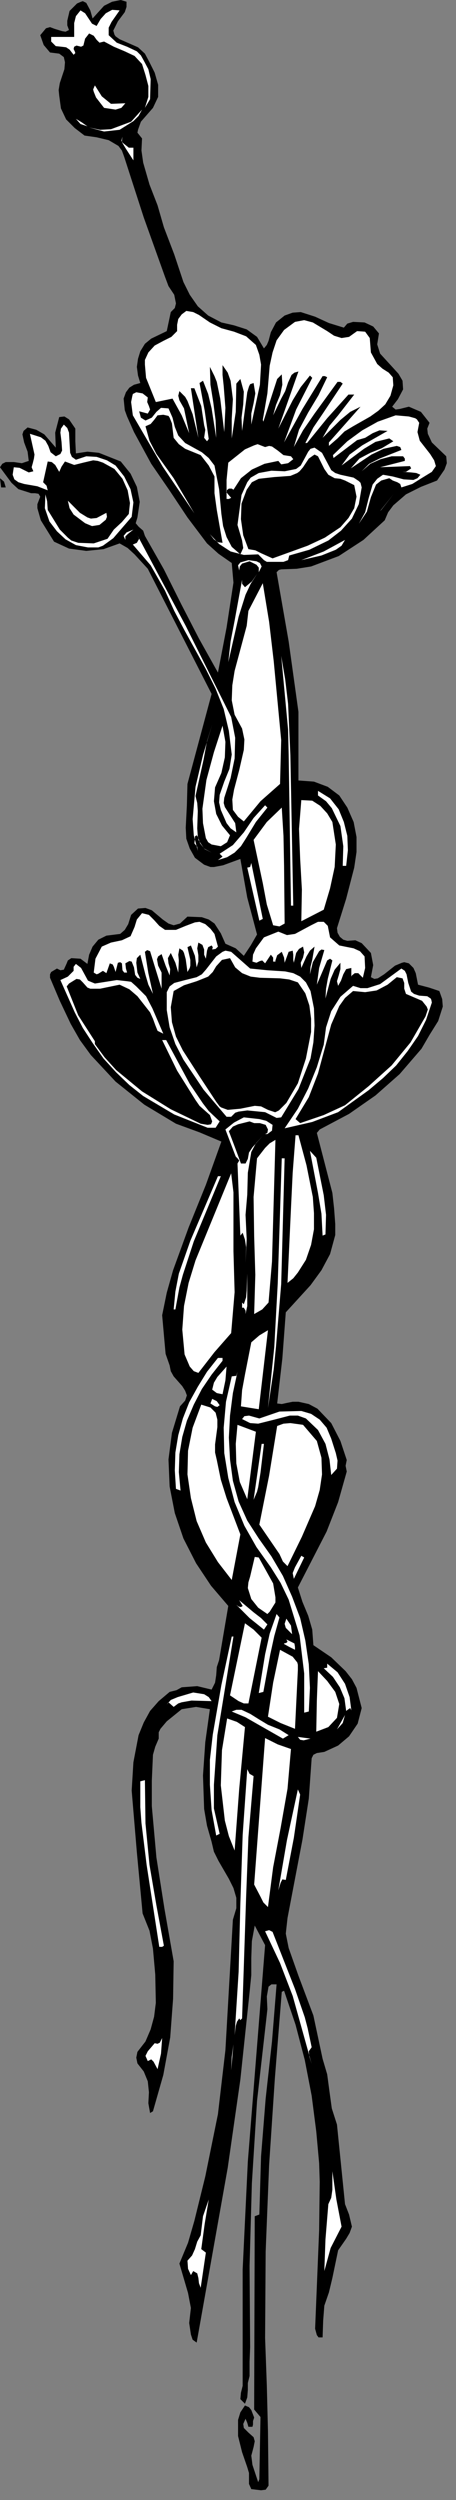 <?xml version="1.0" encoding="UTF-8" standalone="no"?>
<svg
   xmlns:dc="http://purl.org/dc/elements/1.1/"
   xmlns:cc="http://creativecommons.org/ns#"
   xmlns:rdf="http://www.w3.org/1999/02/22-rdf-syntax-ns#"
   xmlns:svg="http://www.w3.org/2000/svg"
   xmlns="http://www.w3.org/2000/svg"
   xmlns:sodipodi="http://sodipodi.sourceforge.net/DTD/sodipodi-0.dtd"
   xmlns:inkscape="http://www.inkscape.org/namespaces/inkscape"
   version="1.0"
   width="13.97mm"
   height="76.429mm"
   id="svg172"
   sodipodi:docname="CC003858.WMF">
  <rect width="100%" height="100%" fill="#808080" stroke="none"/>
  <sodipodi:namedview
     pagecolor="#ffffff"
     bordercolor="#666666"
     borderopacity="1"
     objecttolerance="10"
     gridtolerance="10"
     guidetolerance="10"
     inkscape:pageopacity="0"
     inkscape:pageshadow="2"
     inkscape:window-width="640"
     inkscape:window-height="480"
     id="namedview174" />
  <defs
     id="defs6">
    <clipPath
       clipPathUnits="userSpaceOnUse"
       id="clipWmfPath1">
      <path
         d="M 0,0 L 52.667,0 L 52.667,288.733 L 0,288.733 z"
         id="path2" />
    </clipPath>
    <pattern
       id="WMFhbasepattern"
       patternUnits="userSpaceOnUse"
       width="6"
       height="6"
       x="0"
       y="0" />
  </defs>
  <path
     style="fill:#000000;fill-rule:nonzero;fill-opacity:1;stroke:none;"
     clip-path="url(#clipWmfPath1)"
     d="  M 14.648,0.2   L 14.648,0.8   L 14.448,1.4   L 13.649,2.466   L 13.117,3.533   L 13.25,3.999   L 13.383,4.199   L 13.849,4.532   L 15.98,5.465   L 16.779,6.199   L 17.311,7.198   L 17.911,8.398   L 18.31,9.798   L 18.31,11.197   L 17.711,12.464   L 16.313,14.063   L 15.98,14.997   L 15.913,15.33   L 16.446,15.996   L 16.379,17.396   L 16.579,18.796   L 17.311,21.328   L 18.244,23.728   L 18.976,26.261   L 20.174,29.393   L 21.24,32.592   L 21.972,34.059   L 22.904,35.392   L 24.103,36.458   L 25.634,37.258   L 27.099,37.591   L 28.564,38.058   L 29.762,38.924   L 30.561,40.257   L 30.894,39.857   L 31.094,39.391   L 31.36,38.391   L 31.96,37.258   L 32.958,36.458   L 33.89,36.125   L 34.823,36.058   L 36.487,36.592   L 38.085,37.325   L 39.816,37.858   L 40.216,37.391   L 40.882,37.191   L 42.213,37.258   L 43.212,37.725   L 43.878,38.524   L 43.678,39.791   L 44.011,40.857   L 45.476,42.457   L 46.142,43.19   L 46.608,43.99   L 46.674,44.99   L 46.075,46.123   L 45.409,46.989   L 45.809,47.322   L 46.275,47.256   L 47.34,46.989   L 48.738,47.589   L 49.737,48.855   L 49.471,49.522   L 49.537,50.122   L 50.003,51.122   L 51.668,52.721   L 51.735,53.521   L 51.468,54.254   L 50.603,55.521   L 48.738,56.254   L 47.007,57.12   L 45.542,58.387   L 44.943,59.186   L 44.544,60.119   L 42.08,62.386   L 39.217,64.252   L 36.021,65.452   L 34.357,65.718   L 32.559,65.785   L 32.293,65.851   L 32.026,66.118   L 33.424,74.116   L 34.556,82.248   L 34.556,90.179   L 36.354,90.312   L 37.952,90.912   L 39.284,91.912   L 40.216,93.312   L 40.948,94.978   L 41.281,96.711   L 41.281,98.444   L 41.015,100.244   L 40.083,103.843   L 39.017,107.242   L 39.084,107.775   L 39.35,108.242   L 39.75,108.575   L 40.216,108.708   L 41.148,108.642   L 41.88,108.975   L 42.946,110.108   L 43.212,111.508   L 42.946,112.907   L 43.345,113.107   L 43.745,113.041   L 44.477,112.574   L 45.742,111.574   L 46.541,111.241   L 46.807,111.174   L 47.34,111.308   L 47.873,111.841   L 48.139,112.441   L 48.405,113.774   L 49.671,114.107   L 50.869,114.507   L 51.202,115.44   L 51.269,116.306   L 50.736,117.973   L 49.737,119.572   L 48.805,121.172   L 46.275,124.105   L 43.478,126.571   L 40.416,128.704   L 37.02,130.503   L 36.687,130.903   L 38.485,137.835   L 38.684,139.634   L 38.818,141.434   L 38.818,142.7   L 38.218,144.9   L 37.22,146.766   L 35.955,148.499   L 33.091,151.632   L 32.692,156.964   L 32.093,162.163   L 32.625,162.229   L 33.225,162.096   L 33.89,161.963   L 34.556,161.963   L 35.755,162.229   L 36.754,162.762   L 38.352,164.429   L 39.417,166.495   L 40.149,168.694   L 40.016,169.361   L 40.149,170.027   L 39.151,173.56   L 37.819,176.959   L 34.49,183.424   L 35.022,185.091   L 35.688,186.69   L 36.154,188.29   L 36.287,190.089   L 38.352,191.489   L 40.016,193.089   L 40.748,194.022   L 41.281,195.022   L 41.88,197.354   L 41.414,199.154   L 40.416,200.62   L 39.151,201.687   L 37.553,202.42   L 36.687,202.553   L 36.287,202.753   L 36.088,203.153   L 35.755,207.819   L 35.022,212.551   L 33.291,221.616   L 33.091,223.415   L 33.424,225.081   L 34.556,228.281   L 36.287,232.88   L 37.353,237.878   L 37.885,239.678   L 38.152,241.678   L 38.418,243.61   L 39.017,245.477   L 39.949,254.675   L 40.416,255.874   L 40.748,257.274   L 40.482,258.007   L 40.083,258.674   L 39.151,260.007   L 38.485,263.206   L 38.085,264.872   L 37.553,266.405   L 37.419,268.138   L 37.353,270.071   L 36.887,270.071   L 36.687,269.804   L 36.487,269.071   L 36.953,257.674   L 37.02,252.075   L 36.953,249.942   L 36.62,246.276   L 36.088,242.144   L 35.289,238.012   L 34.223,233.946   L 32.892,230.014   L 32.625,230.147   L 31.826,240.145   L 31.161,250.142   L 30.761,260.14   L 30.695,270.138   L 30.894,275.603   L 31.027,280.868   L 31.094,287.2   L 30.761,287.667   L 30.228,287.734   L 29.097,287.6   L 28.83,287   L 28.83,286.334   L 28.83,285.734   L 28.63,285.068   L 28.031,283.335   L 27.565,281.468   L 27.565,279.602   L 27.831,278.736   L 28.364,277.936   L 28.83,278.136   L 29.097,278.469   L 29.429,279.336   L 29.296,279.735   L 29.296,280.135   L 29.23,280.402   L 28.764,280.402   L 28.63,279.935   L 28.431,279.469   L 28.164,280.069   L 28.231,280.535   L 28.764,281.068   L 29.363,281.602   L 29.496,282.068   L 29.363,282.735   L 29.097,283.735   L 29.23,284.801   L 29.896,286.8   L 30.029,286.467   L 30.162,279.269   L 29.429,278.402   L 29.496,256.074   L 30.029,255.874   L 30.228,249.142   L 30.761,242.477   L 31.494,235.879   L 32.026,229.28   L 31.427,229.28   L 31.094,229.547   L 30.894,230.68   L 30.961,232.146   L 30.828,233.346   L 29.762,242.744   L 29.163,252.275   L 28.897,261.806   L 28.963,271.204   L 28.897,272.87   L 28.897,274.537   L 28.697,275.336   L 28.697,276.136   L 28.63,277.003   L 28.364,277.736   L 27.831,277.203   L 27.898,276.47   L 28.098,275.67   L 28.098,274.87   L 28.098,262.206   L 28.697,249.742   L 30.695,224.748   L 29.496,222.482   L 29.163,224.282   L 29.097,226.214   L 29.097,228.214   L 28.897,230.214   L 27.831,240.278   L 26.367,250.476   L 22.771,270.671   L 22.305,270.338   L 22.105,269.738   L 21.906,268.405   L 22.105,266.672   L 21.772,264.939   L 20.774,261.54   L 21.772,259.14   L 22.505,256.607   L 23.77,251.475   L 25.235,244.277   L 26.1,236.879   L 26.966,221.815   L 27.365,220.482   L 27.365,219.283   L 27.032,218.15   L 26.5,217.083   L 25.301,215.017   L 24.769,213.951   L 24.502,212.818   L 23.97,210.951   L 23.637,209.018   L 23.504,205.153   L 23.77,201.287   L 24.303,197.488   L 22.705,197.221   L 21.04,197.488   L 19.309,198.887   L 18.577,199.754   L 18.377,200.154   L 18.377,200.887   L 17.977,201.82   L 17.711,202.753   L 17.578,205.752   L 17.578,208.685   L 18.11,214.617   L 19.043,220.549   L 20.108,226.614   L 20.041,230.947   L 19.708,235.412   L 18.909,239.745   L 17.711,243.944   L 17.378,244.144   L 17.178,243.011   L 17.245,241.744   L 17.112,240.478   L 16.646,239.345   L 15.913,238.412   L 15.78,237.745   L 15.913,237.079   L 16.845,235.879   L 17.445,234.479   L 17.844,233.013   L 18.044,231.413   L 17.977,228.147   L 17.711,225.148   L 17.311,223.082   L 16.512,221.082   L 15.847,214.017   L 15.247,206.886   L 15.447,203.62   L 16.046,200.487   L 16.646,199.021   L 17.378,197.688   L 18.377,196.555   L 19.642,195.488   L 20.441,195.288   L 21.04,194.955   L 22.838,194.822   L 24.502,195.222   L 24.902,194.422   L 25.035,193.555   L 25.102,192.622   L 25.368,191.822   L 26.433,185.557   L 24.436,183.224   L 22.705,180.625   L 21.24,177.759   L 20.241,174.826   L 19.642,171.76   L 19.509,168.628   L 19.908,165.562   L 20.84,162.496   L 21.44,161.829   L 21.639,161.229   L 21.44,160.696   L 21.107,160.163   L 20.108,159.03   L 19.775,158.43   L 19.642,157.764   L 19.176,156.431   L 19.043,154.964   L 18.776,151.965   L 19.309,149.366   L 20.041,146.766   L 21.839,141.834   L 23.837,136.902   L 25.634,131.903   L 23.104,130.836   L 20.374,129.837   L 16.712,127.637   L 13.383,124.971   L 10.52,121.905   L 9.255,120.172   L 8.19,118.306   L 6.925,115.64   L 5.793,112.974   L 5.793,112.574   L 5.926,112.307   L 6.592,111.907   L 6.991,112.107   L 7.391,112.041   L 7.724,111.308   L 7.857,110.974   L 8.256,110.708   L 9.322,110.774   L 10.121,111.374   L 10.32,110.308   L 10.72,109.375   L 11.386,108.575   L 12.318,108.108   L 13.916,107.908   L 14.448,107.442   L 14.848,106.775   L 15.181,105.709   L 15.98,104.976   L 16.845,104.909   L 17.578,105.176   L 18.843,106.242   L 19.509,106.709   L 20.108,106.909   L 20.84,106.709   L 21.706,105.909   L 23.37,105.976   L 24.169,106.242   L 24.835,106.709   L 25.568,107.842   L 26.1,109.041   L 27.299,109.575   L 28.231,110.441   L 29.03,109.241   L 29.762,107.975   L 28.63,103.709   L 27.831,99.244   L 25.834,99.977   L 24.769,100.177   L 24.369,100.177   L 23.637,99.91   L 22.571,99.11   L 21.972,98.044   L 21.573,96.911   L 21.506,95.645   L 21.639,93.045   L 21.706,90.579   L 23.104,85.38   L 24.502,80.181   L 17.112,65.718   L 15.58,64.052   L 14.781,63.319   L 13.849,62.786   L 11.985,63.452   L 9.987,63.652   L 7.99,63.385   L 6.259,62.586   L 4.727,60.119   L 4.328,58.72   L 4.328,58.253   L 4.661,57.387   L 4.461,57.053   L 4.062,56.987   L 3.595,56.987   L 3.196,56.854   L 2.131,56.52   L 1.332,55.787   L 0,53.988   L 0.266,53.588   L 0.666,53.388   L 1.598,53.388   L 2.53,53.521   L 3.329,53.254   L 3.196,52.188   L 2.796,51.122   L 2.597,50.188   L 2.73,49.789   L 3.196,49.389   L 4.195,49.655   L 5.127,50.188   L 6.459,51.721   L 6.392,49.988   L 6.858,48.189   L 7.457,48.122   L 7.99,48.455   L 8.722,49.522   L 8.722,50.988   L 8.789,52.388   L 10.121,52.188   L 11.452,52.321   L 13.982,53.321   L 15.114,54.721   L 15.847,56.254   L 16.18,57.987   L 15.913,59.786   L 15.713,60.453   L 16.046,60.853   L 16.579,61.319   L 16.779,61.919   L 18.976,65.785   L 20.973,69.784   L 23.038,73.783   L 25.235,77.715   L 26.234,72.517   L 27.032,67.318   L 26.833,65.052   L 25.301,63.985   L 23.97,62.786   L 21.706,59.786   L 19.575,56.587   L 17.511,53.588   L 15.514,49.922   L 14.715,48.122   L 14.448,47.389   L 14.315,46.056   L 14.582,45.323   L 14.981,44.79   L 15.514,44.456   L 16.246,44.256   L 15.98,43.39   L 15.847,42.39   L 15.98,41.457   L 16.246,40.591   L 16.779,39.724   L 17.511,39.124   L 19.309,38.258   L 19.775,36.058   L 20.241,35.592   L 20.374,35.059   L 20.174,34.059   L 19.509,33.059   L 19.109,31.993   L 16.646,25.128   L 14.382,18.129   L 14.115,17.396   L 13.716,16.863   L 12.584,16.196   L 11.186,15.863   L 9.788,15.663   L 8.656,14.797   L 7.657,13.797   L 7.058,12.53   L 6.858,11.064   L 6.791,10.398   L 6.925,9.598   L 7.457,7.998   L 7.524,7.198   L 7.391,6.598   L 6.858,6.199   L 5.793,6.065   L 5.06,5.199   L 4.661,4.066   L 5.327,3.266   L 5.793,3.133   L 6.325,3.333   L 7.191,3.599   L 7.59,3.666   L 7.99,3.466   L 7.79,2.933   L 7.79,2.399   L 8.056,1.266   L 8.922,0.4   L 9.388,0.2   L 9.588,0.133   L 9.987,0.333   L 10.453,1.2   L 10.72,2.133   L 12.051,0.667   L 12.984,0.2   L 13.982,0   L 14.648,0.2  z "
     id="path8" />
  <path
     style="fill:#ffffff;fill-rule:nonzero;fill-opacity:1;stroke:none;"
     clip-path="url(#clipWmfPath1)"
     d="  M 13.849,1.2   L 12.917,2.533   L 12.584,3.199   L 12.584,4.066   L 13.516,4.932   L 14.715,5.399   L 15.847,5.932   L 16.313,6.399   L 16.646,6.998   L 17.178,7.998   L 17.445,9.131   L 17.378,11.464   L 16.779,12.464   L 17.178,11.197   L 17.178,9.931   L 16.845,8.665   L 16.446,7.398   L 15.58,6.465   L 14.448,5.932   L 13.183,5.399   L 12.051,4.799   L 11.519,4.932   L 11.186,4.599   L 10.853,4.132   L 10.32,3.866   L 9.854,4.466   L 9.654,5.265   L 9.388,5.399   L 9.122,5.332   L 8.855,5.265   L 8.589,5.399   L 8.523,5.665   L 8.656,5.932   L 8.722,6.132   L 8.523,6.332   L 8.056,5.732   L 7.657,5.465   L 7.124,5.399   L 6.459,5.332   L 5.926,4.799   L 5.926,4.266   L 8.589,4.266   L 8.589,2.666   L 8.789,1.866   L 9.322,1.2   L 9.854,1.533   L 10.254,2.133   L 10.653,2.733   L 11.186,2.999   L 11.652,2.199   L 12.251,1.533   L 12.984,1.133   L 13.849,1.2  z "
     id="path10" />
  <path
     style="fill:#ffffff;fill-rule:nonzero;fill-opacity:1;stroke:none;"
     clip-path="url(#clipWmfPath1)"
     d="  M 12.85,11.997   L 14.515,11.931   L 14.049,12.464   L 13.383,12.664   L 12.051,12.464   L 11.119,11.264   L 10.853,10.598   L 10.786,10.331   L 10.986,9.864   L 11.785,11.131   L 12.85,11.997  z "
     id="path12" />
  <path
     style="fill:#ffffff;fill-rule:nonzero;fill-opacity:1;stroke:none;"
     clip-path="url(#clipWmfPath1)"
     d="  M 13.849,14.997   L 12.051,15.196   L 10.32,14.73   L 11.585,14.997   L 12.85,14.93   L 15.181,14.063   L 16.446,12.664   L 16.046,13.397   L 15.447,13.997   L 13.849,14.997  z "
     id="path14" />
  <path
     style="fill:#ffffff;fill-rule:nonzero;fill-opacity:1;stroke:none;"
     clip-path="url(#clipWmfPath1)"
     d="  M 10.121,14.597   L 9.322,14.33   L 8.789,13.73   L 9.455,14.13   L 10.121,14.597  z "
     id="path16" />
  <path
     style="fill:#ffffff;fill-rule:nonzero;fill-opacity:1;stroke:none;"
     clip-path="url(#clipWmfPath1)"
     d="  M 14.914,17.063   L 15.447,17.063   L 15.447,18.529   L 14.582,17.196   L 14.182,16.53   L 14.115,16.263   L 14.182,15.796   L 14.049,16.263   L 14.249,16.53   L 14.914,17.063  z "
     id="path18" />
  <path
     style="fill:#ffffff;fill-rule:nonzero;fill-opacity:1;stroke:none;"
     clip-path="url(#clipWmfPath1)"
     d="  M 21.306,34.592   L 19.642,30.793   L 21.306,34.592  z "
     id="path20" />
  <path
     style="fill:#ffffff;fill-rule:nonzero;fill-opacity:1;stroke:none;"
     clip-path="url(#clipWmfPath1)"
     d="  M 24.303,37.258   L 25.634,37.925   L 27.099,38.324   L 28.497,38.858   L 29.629,39.857   L 30.029,40.991   L 30.228,42.124   L 30.095,44.456   L 29.097,49.055   L 29.097,47.789   L 29.363,46.589   L 29.563,45.456   L 29.363,44.256   L 28.963,44.39   L 28.83,44.656   L 28.63,45.323   L 28.031,49.789   L 27.965,48.256   L 28.164,46.723   L 28.231,45.256   L 27.831,43.79   L 27.365,44.323   L 27.299,47.589   L 26.833,50.655   L 26.833,48.389   L 26.966,46.123   L 26.7,43.99   L 26.367,43.057   L 25.767,42.19   L 25.767,43.323   L 25.901,44.59   L 26.1,47.122   L 25.967,49.922   L 25.501,46.056   L 25.102,44.123   L 24.835,43.457   L 24.303,42.39   L 24.369,44.456   L 24.702,46.523   L 24.968,48.589   L 25.035,50.588   L 24.502,47.189   L 24.103,45.523   L 23.504,43.99   L 23.104,44.256   L 23.703,47.456   L 24.169,50.722   L 23.97,50.988   L 23.637,50.588   L 23.703,50.122   L 23.77,49.655   L 23.637,49.122   L 23.304,46.923   L 22.505,44.856   L 22.105,44.856   L 22.971,50.588   L 22.305,47.856   L 21.706,46.323   L 21.44,45.856   L 20.774,45.19   L 20.641,45.723   L 20.774,46.256   L 21.306,47.189   L 21.906,50.055   L 21.04,47.989   L 19.975,46.056   L 18.044,46.456   L 16.912,43.657   L 16.779,42.124   L 16.779,41.59   L 17.178,40.724   L 17.911,39.924   L 18.909,39.391   L 19.842,38.924   L 20.507,38.258   L 20.507,37.525   L 20.641,36.858   L 21.04,36.325   L 21.573,35.925   L 22.372,36.058   L 23.038,36.392   L 24.303,37.258  z "
     id="path22" />
  <path
     style="fill:#ffffff;fill-rule:nonzero;fill-opacity:1;stroke:none;"
     clip-path="url(#clipWmfPath1)"
     d="  M 41.348,38.258   L 42.28,38.324   L 42.813,39.058   L 42.946,40.724   L 43.678,42.057   L 44.277,42.59   L 45.01,43.057   L 45.476,43.59   L 45.542,44.523   L 45.21,45.723   L 44.61,46.723   L 43.811,47.456   L 42.879,48.122   L 40.882,49.255   L 39.883,49.855   L 39.084,50.655   L 38.085,51.521   L 38.085,51.122   L 41.747,46.989   L 40.549,47.589   L 39.417,48.522   L 37.353,50.588   L 38.152,49.189   L 39.151,47.989   L 41.015,45.589   L 40.349,45.589   L 37.885,48.322   L 35.555,51.188   L 35.355,51.188   L 36.287,49.389   L 37.419,47.722   L 39.683,44.323   L 39.417,44.123   L 39.084,44.123   L 36.421,47.789   L 35.089,49.722   L 34.024,51.655   L 34.623,49.655   L 35.688,47.656   L 36.887,45.656   L 37.885,43.59   L 37.619,43.457   L 37.353,43.457   L 35.022,47.256   L 32.892,51.122   L 34.29,47.322   L 36.154,43.657   L 35.888,43.39   L 34.823,44.723   L 33.89,46.256   L 32.226,49.522   L 34.556,42.923   L 34.09,43.057   L 33.757,43.323   L 33.358,44.19   L 33.025,45.19   L 32.559,46.056   L 31.627,47.989   L 31.96,46.789   L 32.426,45.656   L 32.692,44.456   L 32.625,43.257   L 32.093,43.79   L 30.495,48.722   L 30.428,48.522   L 30.961,45.456   L 31.227,42.257   L 31.56,40.724   L 32.026,39.324   L 32.892,38.125   L 34.157,37.191   L 35.222,36.991   L 36.221,37.258   L 37.885,38.258   L 38.684,38.791   L 39.55,39.058   L 40.416,38.924   L 41.348,38.258  z "
     id="path24" />
  <path
     style="fill:#ffffff;fill-rule:nonzero;fill-opacity:1;stroke:none;"
     clip-path="url(#clipWmfPath1)"
     d="  M 17.112,45.923   L 17.045,46.456   L 17.245,46.923   L 17.378,47.322   L 17.112,47.789   L 16.113,47.522   L 16.313,48.256   L 16.845,48.589   L 17.578,48.256   L 18.11,47.589   L 18.643,47.122   L 19.509,47.189   L 19.975,48.256   L 20.241,49.322   L 20.641,50.322   L 21.44,51.188   L 23.37,52.255   L 24.169,52.921   L 24.835,53.788   L 25.368,56.52   L 25.634,59.386   L 25.834,60.786   L 26.234,62.052   L 26.833,63.185   L 27.831,64.052   L 28.164,63.319   L 28.031,62.452   L 27.499,60.653   L 27.965,57.187   L 28.63,55.72   L 29.03,55.187   L 29.962,54.654   L 31.427,54.387   L 32.958,54.454   L 34.29,54.187   L 34.823,53.788   L 35.222,53.054   L 35.688,52.188   L 35.955,51.855   L 36.421,51.721   L 37.286,52.321   L 37.819,53.321   L 38.352,54.321   L 38.818,54.654   L 39.417,54.854   L 40.948,55.187   L 41.547,55.587   L 41.747,55.787   L 41.88,56.32   L 41.547,58.253   L 40.748,59.92   L 39.483,61.319   L 38.019,62.452   L 35.821,63.519   L 33.491,64.185   L 33.358,64.718   L 32.825,64.918   L 31.36,64.918   L 30.894,64.918   L 30.561,64.718   L 29.896,64.052   L 28.231,64.119   L 26.7,63.719   L 25.368,62.852   L 24.303,61.719   L 24.769,62.319   L 25.235,62.652   L 25.767,62.719   L 25.102,58.92   L 24.835,56.987   L 24.835,55.054   L 24.169,53.788   L 23.237,52.588   L 21.44,51.855   L 20.707,51.321   L 20.108,50.588   L 19.908,48.922   L 19.642,48.256   L 19.509,48.056   L 18.909,47.922   L 18.244,47.989   L 17.844,48.522   L 17.445,48.989   L 16.845,49.255   L 17.311,50.922   L 18.11,52.455   L 20.108,55.254   L 22.505,59.32   L 18.843,53.921   L 15.381,47.989   L 15.181,46.456   L 15.314,45.789   L 15.381,45.523   L 15.78,45.323   L 16.512,45.456   L 17.112,45.923  z "
     id="path26" />
  <path
     style="fill:#ffffff;fill-rule:nonzero;fill-opacity:1;stroke:none;"
     clip-path="url(#clipWmfPath1)"
     d="  M 48.539,48.855   L 48.339,49.922   L 48.605,50.922   L 49.804,52.455   L 50.27,53.188   L 50.47,53.854   L 50.003,54.521   L 48.805,55.254   L 47.74,55.92   L 46.475,56.32   L 46.341,55.92   L 46.009,55.72   L 45.476,55.521   L 45.076,55.254   L 44.144,55.521   L 43.545,55.987   L 42.946,57.453   L 42.48,59.12   L 41.547,60.519   L 42.28,59.186   L 42.679,57.587   L 43.145,55.987   L 43.678,55.321   L 44.344,54.854   L 45.476,55.054   L 46.741,55.387   L 47.873,55.454   L 48.339,55.254   L 48.672,54.854   L 48.206,54.654   L 47.606,54.587   L 46.608,54.521   L 47.007,54.521   L 47.606,54.121   L 47.473,53.854   L 44.011,53.988   L 46.874,53.254   L 46.874,52.988   L 46.674,52.721   L 45.343,52.721   L 44.078,53.054   L 42.879,53.588   L 41.88,54.454   L 42.746,53.588   L 43.944,52.988   L 46.475,51.988   L 46.341,51.655   L 45.942,51.521   L 44.411,51.855   L 43.012,52.521   L 40.615,54.121   L 41.614,52.988   L 42.879,52.321   L 44.211,51.788   L 45.542,50.988   L 45.076,50.655   L 43.478,51.055   L 42.147,51.855   L 39.55,53.788   L 40.482,52.521   L 41.947,51.455   L 44.877,49.789   L 43.944,49.722   L 43.145,50.055   L 42.28,50.588   L 41.348,50.855   L 38.618,52.921   L 38.551,52.588   L 40.216,50.988   L 41.947,49.722   L 43.745,48.722   L 45.809,47.989   L 47.34,48.122   L 48.073,48.322   L 48.272,48.455   L 48.539,48.855  z "
     id="path28" />
  <path
     style="fill:#ffffff;fill-rule:nonzero;fill-opacity:1;stroke:none;"
     clip-path="url(#clipWmfPath1)"
     d="  M 8.789,53.121   L 9.987,52.721   L 11.186,52.788   L 12.384,53.188   L 13.383,53.788   L 14.382,55.054   L 15.114,56.52   L 15.447,58.053   L 15.247,59.72   L 13.117,62.186   L 11.918,63.052   L 11.386,63.252   L 10.187,63.252   L 8.789,62.985   L 7.59,62.319   L 6.592,61.386   L 5.726,60.253   L 5.193,58.72   L 5.26,57.12   L 5.46,57.92   L 5.526,58.92   L 6.925,61.186   L 7.857,62.119   L 8.256,62.452   L 9.055,62.719   L 10.853,62.786   L 12.451,62.252   L 13.183,61.186   L 14.115,60.319   L 14.914,59.386   L 15.048,58.12   L 14.781,56.654   L 14.182,55.321   L 13.25,54.187   L 11.918,53.454   L 11.319,53.254   L 10.786,53.188   L 9.654,53.454   L 8.589,53.721   L 7.524,53.321   L 7.124,53.921   L 6.858,54.521   L 6.392,53.721   L 5.992,53.388   L 5.526,53.321   L 4.994,55.72   L 5.393,56.12   L 5.526,56.654   L 4.328,56.187   L 2.796,55.92   L 2.131,55.72   L 1.665,55.387   L 1.465,54.854   L 1.598,53.988   L 2.264,54.054   L 2.796,54.321   L 3.329,54.587   L 3.862,54.454   L 3.662,53.988   L 3.795,53.521   L 3.928,52.988   L 3.995,52.521   L 3.462,50.122   L 4.727,50.522   L 5.26,50.922   L 5.593,51.521   L 5.859,52.255   L 6.459,52.721   L 6.991,52.455   L 7.191,52.055   L 7.124,51.055   L 6.991,49.988   L 7.058,49.522   L 7.391,49.055   L 7.79,49.455   L 7.99,49.988   L 8.056,51.188   L 8.123,52.321   L 8.323,52.788   L 8.789,53.121  z "
     id="path30" />
  <path
     style="fill:#ffffff;fill-rule:nonzero;fill-opacity:1;stroke:none;"
     clip-path="url(#clipWmfPath1)"
     d="  M 33.691,52.721   L 33.957,53.054   L 33.358,53.521   L 32.559,53.654   L 32.226,53.254   L 30.628,53.588   L 29.163,54.254   L 27.898,55.254   L 27.032,56.587   L 26.833,56.454   L 26.5,56.454   L 26.167,56.72   L 26.3,56.987   L 26.766,57.52   L 26.5,57.653   L 26.234,57.653   L 26.234,55.454   L 26.433,53.454   L 28.364,51.921   L 29.429,51.455   L 29.829,51.321   L 30.695,51.655   L 31.161,51.521   L 31.494,51.588   L 32.159,52.055   L 32.825,52.588   L 33.691,52.721  z "
     id="path32" />
  <path
     style="fill:#000000;fill-rule:nonzero;fill-opacity:1;stroke:none;"
     clip-path="url(#clipWmfPath1)"
     d="  M 38.751,55.254   L 39.417,55.321   L 39.949,55.521   L 41.015,56.054   L 41.281,57.387   L 41.015,58.72   L 40.349,59.853   L 39.417,60.919   L 37.619,62.119   L 35.622,63.052   L 31.56,64.518   L 30.228,63.919   L 29.563,63.585   L 28.764,63.452   L 28.164,61.852   L 27.898,59.986   L 27.965,58.187   L 28.564,56.587   L 29.163,55.72   L 29.962,55.321   L 31.76,55.121   L 33.624,54.987   L 34.423,54.654   L 34.689,54.454   L 35.089,53.988   L 35.755,52.988   L 36.221,52.655   L 36.421,52.521   L 36.82,52.721   L 37.553,54.187   L 38.019,54.854   L 38.751,55.254  z "
     id="path34" />
  <path
     style="fill:#000000;fill-rule:nonzero;fill-opacity:1;stroke:none;"
     clip-path="url(#clipWmfPath1)"
     d="  M 0.666,56.32   L 0.133,56.32   L 0,55.254   L 0.466,55.654   L 0.666,56.32  z "
     id="path36" />
  <path
     style="fill:#ffffff;fill-rule:nonzero;fill-opacity:1;stroke:none;"
     clip-path="url(#clipWmfPath1)"
     d="  M 44.011,59.053   L 45.542,57.12   L 44.144,58.92   L 44.011,59.053  z "
     id="path38" />
  <path
     style="fill:#ffffff;fill-rule:nonzero;fill-opacity:1;stroke:none;"
     clip-path="url(#clipWmfPath1)"
     d="  M 11.186,59.853   L 12.318,59.253   L 12.384,59.72   L 12.251,60.053   L 11.519,60.653   L 10.653,60.786   L 9.854,60.453   L 8.523,59.453   L 8.056,58.72   L 7.857,57.853   L 9.255,59.253   L 10.121,59.786   L 10.52,59.92   L 11.186,59.853  z "
     id="path40" />
  <path
     style="fill:#ffffff;fill-rule:nonzero;fill-opacity:1;stroke:none;"
     clip-path="url(#clipWmfPath1)"
     d="  M 22.638,59.72   L 23.97,61.386   L 22.638,59.72  z "
     id="path42" />
  <path
     style="fill:#ffffff;fill-rule:nonzero;fill-opacity:1;stroke:none;"
     clip-path="url(#clipWmfPath1)"
     d="  M 15.447,61.186   L 14.781,61.719   L 14.515,61.986   L 14.515,62.386   L 14.315,61.919   L 14.648,61.519   L 15.447,61.186  z "
     id="path44" />
  <path
     style="fill:#ffffff;fill-rule:nonzero;fill-opacity:1;stroke:none;"
     clip-path="url(#clipWmfPath1)"
     d="  M 26.766,82.848   L 27.232,85.247   L 27.166,87.646   L 26.7,89.913   L 25.967,92.179   L 25.901,92.779   L 26.034,93.245   L 26.633,94.178   L 27.232,95.111   L 27.365,96.178   L 26.7,95.711   L 26.234,95.111   L 25.568,93.578   L 25.368,92.712   L 25.435,91.845   L 25.967,90.312   L 26.566,88.846   L 26.833,87.18   L 26.5,84.447   L 25.901,81.914   L 24.968,79.582   L 23.837,77.315   L 21.373,72.85   L 20.174,70.584   L 19.109,68.251   L 17.445,65.318   L 15.381,62.919   L 15.847,62.719   L 16.113,62.252   L 15.913,61.852   L 21.506,72.317   L 26.766,82.848  z "
     id="path46" />
  <path
     style="fill:#ffffff;fill-rule:nonzero;fill-opacity:1;stroke:none;"
     clip-path="url(#clipWmfPath1)"
     d="  M 39.949,62.386   L 39.55,63.052   L 38.884,63.519   L 37.22,64.185   L 34.889,64.718   L 37.486,63.719   L 39.949,62.386  z "
     id="path48" />
  <path
     style="fill:#ffffff;fill-rule:nonzero;fill-opacity:1;stroke:none;"
     clip-path="url(#clipWmfPath1)"
     d="  M 30.295,65.452   L 29.962,66.118   L 29.962,65.585   L 29.696,65.252   L 28.897,64.852   L 28.031,65.118   L 27.765,65.452   L 27.698,65.918   L 27.565,65.318   L 27.831,64.985   L 28.764,64.718   L 29.696,64.852   L 30.095,65.052   L 30.295,65.452  z "
     id="path50" />
  <path
     style="fill:#ffffff;fill-rule:nonzero;fill-opacity:1;stroke:none;"
     clip-path="url(#clipWmfPath1)"
     d="  M 26.433,76.516   L 26.7,74.116   L 27.166,71.717   L 28.031,66.985   L 28.031,67.451   L 28.364,67.851   L 29.163,67.184   L 29.762,66.318   L 29.03,67.451   L 28.431,68.717   L 27.632,71.25   L 26.433,76.516  z "
     id="path52" />
  <path
     style="fill:#ffffff;fill-rule:nonzero;fill-opacity:1;stroke:none;"
     clip-path="url(#clipWmfPath1)"
     d="  M 32.559,85.514   L 32.426,90.579   L 30.162,92.579   L 28.231,94.911   L 27.565,94.378   L 26.966,93.578   L 26.899,92.379   L 27.099,91.246   L 27.698,88.979   L 28.231,86.647   L 28.298,85.447   L 28.031,84.181   L 27.166,82.581   L 26.833,80.915   L 26.899,79.182   L 27.166,77.515   L 28.098,74.05   L 28.564,72.317   L 28.764,70.584   L 30.428,67.384   L 31.161,71.85   L 31.693,76.382   L 32.559,85.514  z "
     id="path54" />
  <path
     style="fill:#ffffff;fill-rule:nonzero;fill-opacity:1;stroke:none;"
     clip-path="url(#clipWmfPath1)"
     d="  M 33.624,87.247   L 33.957,104.643   L 33.691,104.643   L 33.424,87.18   L 33.358,84.314   L 33.091,81.448   L 32.559,75.783   L 33.025,78.515   L 33.358,81.315   L 33.624,87.247  z "
     id="path56" />
  <path
     style="fill:#ffffff;fill-rule:nonzero;fill-opacity:1;stroke:none;"
     clip-path="url(#clipWmfPath1)"
     d="  M 22.638,91.979   L 22.838,92.779   L 22.904,93.712   L 22.838,95.711   L 22.904,96.644   L 23.171,97.444   L 23.703,98.111   L 24.502,98.511   L 23.637,98.044   L 22.971,97.044   L 22.971,96.778   L 22.771,96.511   L 22.571,96.644   L 22.571,96.911   L 22.505,97.444   L 22.838,97.844   L 22.904,98.311   L 22.438,96.511   L 22.305,94.645   L 22.638,90.912   L 23.504,87.247   L 24.569,83.714   L 23.97,85.647   L 23.57,87.78   L 22.638,91.979  z "
     id="path58" />
  <path
     style="fill:#ffffff;fill-rule:nonzero;fill-opacity:1;stroke:none;"
     clip-path="url(#clipWmfPath1)"
     d="  M 24.902,90.979   L 24.769,92.579   L 25.035,94.045   L 25.701,95.378   L 26.633,96.511   L 26.3,97.311   L 25.568,97.777   L 24.502,97.577   L 24.103,97.311   L 23.837,96.844   L 23.504,95.111   L 23.437,93.445   L 23.903,90.113   L 24.769,86.913   L 25.767,83.847   L 26.1,85.714   L 26.034,87.513   L 25.634,89.313   L 24.902,90.979  z "
     id="path60" />
  <path
     style="fill:#ffffff;fill-rule:nonzero;fill-opacity:1;stroke:none;"
     clip-path="url(#clipWmfPath1)"
     d="  M 40.216,96.578   L 40.282,98.244   L 40.083,100.044   L 39.683,100.044   L 39.75,97.777   L 39.417,95.445   L 38.418,93.378   L 37.752,92.579   L 36.82,91.912   L 36.82,91.379   L 38.218,92.245   L 39.217,93.512   L 39.816,94.978   L 40.216,96.578  z "
     id="path62" />
  <path
     style="fill:#ffffff;fill-rule:nonzero;fill-opacity:1;stroke:none;"
     clip-path="url(#clipWmfPath1)"
     d="  M 38.485,94.978   L 38.884,97.577   L 38.751,100.177   L 38.218,102.643   L 37.486,105.109   L 34.889,106.442   L 34.956,102.776   L 34.756,99.244   L 34.623,95.778   L 34.889,92.445   L 36.154,92.512   L 37.086,93.112   L 37.885,93.978   L 38.485,94.978  z "
     id="path64" />
  <path
     style="fill:#ffffff;fill-rule:nonzero;fill-opacity:1;stroke:none;"
     clip-path="url(#clipWmfPath1)"
     d="  M 30.961,93.312   L 29.629,94.978   L 28.497,96.844   L 27.898,97.777   L 27.166,98.511   L 26.3,99.044   L 25.235,99.377   L 25.767,98.977   L 25.435,98.644   L 26.966,97.644   L 28.231,96.178   L 29.363,94.512   L 30.695,93.045   L 30.961,93.312  z "
     id="path66" />
  <path
     style="fill:#ffffff;fill-rule:nonzero;fill-opacity:1;stroke:none;"
     clip-path="url(#clipWmfPath1)"
     d="  M 32.625,93.312   L 32.825,96.578   L 32.892,100.044   L 32.958,106.709   L 32.359,107.042   L 31.627,106.909   L 30.894,104.509   L 30.428,102.043   L 29.363,97.044   L 30.894,94.978   L 32.625,93.312  z "
     id="path68" />
  <path
     style="fill:#ffffff;fill-rule:nonzero;fill-opacity:1;stroke:none;"
     clip-path="url(#clipWmfPath1)"
     d="  M 30.029,106.375   L 28.63,100.244   L 28.963,100.177   L 29.097,99.71   L 30.428,106.175   L 30.029,106.375  z "
     id="path70" />
  <path
     style="fill:#ffffff;fill-rule:nonzero;fill-opacity:1;stroke:none;"
     clip-path="url(#clipWmfPath1)"
     d="  M 19.109,107.442   L 20.374,107.442   L 21.506,106.975   L 22.571,106.575   L 23.104,106.509   L 23.77,106.775   L 24.369,107.309   L 24.835,107.908   L 25.235,109.375   L 24.968,109.641   L 24.569,109.708   L 24.636,109.441   L 24.502,109.241   L 24.103,109.441   L 23.97,109.841   L 23.837,110.774   L 23.637,110.308   L 23.637,109.708   L 23.437,109.175   L 22.971,108.908   L 22.838,109.575   L 22.971,110.375   L 22.971,111.108   L 22.771,111.774   L 22.571,110.441   L 22.105,109.241   L 21.706,109.441   L 22.039,110.908   L 22.039,111.574   L 21.972,111.841   L 21.706,112.307   L 21.506,110.841   L 21.306,110.108   L 21.173,109.841   L 20.774,109.575   L 20.641,110.308   L 20.707,110.974   L 20.641,112.374   L 20.308,111.241   L 19.775,110.108   L 19.442,110.708   L 19.509,111.308   L 19.708,111.974   L 19.642,112.707   L 19.176,111.574   L 18.71,110.241   L 18.31,110.508   L 18.177,110.841   L 18.31,111.574   L 18.71,112.374   L 18.71,113.241   L 18.71,114.24   L 17.378,109.908   L 17.045,109.775   L 16.779,109.975   L 17.178,112.441   L 17.711,114.84   L 17.178,113.774   L 16.845,112.641   L 16.246,110.308   L 15.847,110.708   L 15.78,111.241   L 15.913,112.374   L 16.246,113.107   L 15.913,112.974   L 15.647,112.641   L 15.514,111.774   L 15.247,111.108   L 14.981,111.041   L 14.515,111.308   L 14.582,111.907   L 14.715,112.374   L 14.382,112.374   L 14.182,112.107   L 14.115,111.308   L 13.916,111.174   L 13.649,111.241   L 13.383,112.307   L 13.183,111.708   L 13.05,111.441   L 12.717,111.308   L 12.318,112.441   L 11.918,112.174   L 11.386,112.507   L 11.186,112.574   L 10.853,112.374   L 11.053,110.774   L 11.785,109.375   L 12.85,108.908   L 14.115,108.642   L 15.114,108.175   L 15.58,107.109   L 15.847,106.242   L 16.446,105.509   L 17.245,105.709   L 17.844,106.309   L 18.443,106.975   L 19.109,107.442  z "
     id="path72" />
  <path
     style="fill:#ffffff;fill-rule:nonzero;fill-opacity:1;stroke:none;"
     clip-path="url(#clipWmfPath1)"
     d="  M 39.284,109.241   L 40.948,109.575   L 41.681,109.908   L 42.213,110.508   L 42.28,111.841   L 42.014,112.974   L 41.481,112.441   L 41.081,112.441   L 40.748,112.707   L 40.682,112.841   L 40.682,111.841   L 40.083,111.974   L 39.75,112.574   L 39.483,113.307   L 39.151,113.907   L 39.017,113.374   L 39.217,112.707   L 39.417,111.974   L 39.417,111.241   L 38.751,112.041   L 38.285,113.107   L 37.686,115.373   L 37.752,114.24   L 37.952,113.107   L 38.485,110.974   L 38.218,110.774   L 37.885,110.974   L 36.687,113.774   L 36.953,111.841   L 37.553,109.775   L 37.22,109.708   L 36.953,109.908   L 36.221,111.174   L 35.888,112.574   L 35.955,111.708   L 36.154,110.908   L 36.421,109.375   L 35.888,109.841   L 35.488,110.508   L 34.889,111.841   L 34.823,111.241   L 35.089,110.641   L 35.222,110.041   L 35.089,109.375   L 34.623,109.641   L 34.29,110.108   L 34.024,111.241   L 33.957,110.908   L 33.957,110.308   L 33.89,109.841   L 33.424,109.975   L 32.958,111.241   L 32.892,110.641   L 32.625,109.975   L 32.093,110.375   L 31.893,110.974   L 31.893,111.108   L 31.627,111.108   L 31.627,110.641   L 31.36,110.308   L 30.695,111.308   L 30.362,110.974   L 30.095,111.041   L 29.696,111.241   L 29.23,111.108   L 29.296,110.308   L 29.629,109.575   L 30.561,108.308   L 32.226,107.642   L 33.225,108.042   L 34.157,107.908   L 36.021,106.909   L 36.82,106.509   L 37.486,106.509   L 37.952,106.975   L 38.218,108.308   L 39.284,109.241  z "
     id="path74" />
  <path
     style="fill:#ffffff;fill-rule:nonzero;fill-opacity:1;stroke:none;"
     clip-path="url(#clipWmfPath1)"
     d="  M 28.963,111.907   L 30.961,112.107   L 33.025,112.241   L 33.957,112.441   L 34.756,112.841   L 35.422,113.507   L 35.955,114.507   L 36.354,116.506   L 36.421,118.506   L 36.287,120.439   L 35.955,122.305   L 34.556,125.838   L 32.559,129.104   L 32.026,129.17   L 31.627,128.97   L 30.695,128.504   L 28.63,128.304   L 27.632,128.437   L 27.232,128.57   L 26.766,129.037   L 26.234,129.037   L 23.57,125.904   L 21.24,122.438   L 20.308,120.639   L 19.642,118.706   L 19.309,116.706   L 19.309,114.64   L 19.642,113.974   L 20.174,113.574   L 21.44,113.241   L 22.771,112.907   L 23.37,112.574   L 23.837,112.041   L 25.035,110.508   L 25.767,109.975   L 26.1,109.841   L 26.766,109.975   L 28.963,111.907  z "
     id="path76" />
  <path
     style="fill:#000000;fill-rule:nonzero;fill-opacity:1;stroke:none;"
     clip-path="url(#clipWmfPath1)"
     d="  M 26.633,110.708   L 27.232,111.774   L 28.031,112.441   L 29.03,112.841   L 30.095,112.974   L 32.426,113.041   L 33.491,113.174   L 34.49,113.507   L 35.355,114.774   L 35.821,116.173   L 36.021,117.706   L 36.021,119.239   L 35.422,122.305   L 34.49,125.171   L 33.158,127.437   L 32.293,128.304   L 31.893,128.504   L 31.826,128.504   L 31.027,128.237   L 30.228,127.837   L 29.496,127.771   L 27.831,128.104   L 26.367,128.237   L 25.634,127.97   L 25.435,127.837   L 25.035,127.304   L 23.104,124.371   L 21.173,121.372   L 20.374,119.772   L 19.908,118.106   L 19.775,116.373   L 20.108,114.507   L 21.306,113.84   L 22.771,113.374   L 24.103,112.841   L 24.636,112.307   L 25.035,111.641   L 25.701,110.908   L 26.633,110.708  z "
     id="path78" />
  <path
     style="fill:#ffffff;fill-rule:nonzero;fill-opacity:1;stroke:none;"
     clip-path="url(#clipWmfPath1)"
     d="  M 10.986,113.64   L 13.516,113.241   L 14.715,113.374   L 15.181,113.44   L 15.78,113.974   L 16.912,115.107   L 17.644,116.506   L 18.909,119.439   L 18.244,119.106   L 17.977,118.439   L 17.711,117.706   L 17.378,116.973   L 15.913,115.107   L 14.981,114.307   L 13.849,113.774   L 11.585,114.24   L 10.453,114.24   L 10.121,114.107   L 9.588,113.507   L 9.255,113.174   L 8.855,113.107   L 7.99,113.64   L 7.724,113.974   L 9.055,117.306   L 10.986,120.306   L 10.986,120.639   L 12.118,122.172   L 13.45,123.638   L 16.446,126.104   L 19.775,128.17   L 23.237,129.837   L 24.036,129.97   L 24.436,129.903   L 24.569,129.57   L 24.303,128.837   L 23.703,128.304   L 23.104,127.771   L 22.638,127.104   L 20.507,123.705   L 18.776,120.172   L 19.242,120.172   L 21.972,125.238   L 23.504,127.504   L 24.169,128.37   L 25.435,129.57   L 24.968,130.303   L 24.036,130.303   L 20.174,128.77   L 16.579,126.637   L 14.981,125.371   L 13.45,123.905   L 11.985,122.305   L 10.72,120.506   L 9.588,118.773   L 8.656,116.973   L 6.991,113.241   L 7.857,112.841   L 8.523,112.174   L 8.523,111.708   L 8.789,111.374   L 9.388,111.841   L 9.788,112.574   L 10.187,113.307   L 10.986,113.64  z "
     id="path80" />
  <path
     style="fill:#ffffff;fill-rule:nonzero;fill-opacity:1;stroke:none;"
     clip-path="url(#clipWmfPath1)"
     d="  M 48.539,115.04   L 49.471,115.107   L 49.87,115.373   L 49.937,115.507   L 50.003,115.84   L 49.338,117.839   L 48.405,119.706   L 47.207,121.439   L 45.875,123.105   L 44.344,124.571   L 42.679,125.971   L 39.151,128.504   L 36.154,129.637   L 32.958,130.37   L 34.49,128.104   L 35.688,125.771   L 36.687,123.305   L 37.486,120.705   L 37.752,118.706   L 38.352,116.84   L 39.417,115.173   L 40.882,113.907   L 41.747,114.174   L 42.546,114.174   L 44.011,113.707   L 46.475,111.907   L 46.874,112.174   L 47.074,112.574   L 47.274,113.574   L 47.606,114.574   L 47.939,114.84   L 48.539,115.04  z "
     id="path82" />
  <path
     style="fill:#000000;fill-rule:nonzero;fill-opacity:1;stroke:none;"
     clip-path="url(#clipWmfPath1)"
     d="  M 47.007,114.84   L 48.872,115.64   L 49.404,116.306   L 49.537,116.64   L 49.271,117.44   L 47.54,120.439   L 45.343,123.105   L 42.679,125.504   L 39.949,127.704   L 37.486,128.837   L 34.756,129.77   L 34.223,129.303   L 35.755,126.771   L 36.82,124.038   L 38.352,118.373   L 39.284,116.24   L 39.949,115.307   L 40.882,114.507   L 42.28,114.64   L 43.612,114.44   L 44.877,113.774   L 45.942,112.907   L 46.608,113.041   L 46.807,113.574   L 46.807,114.24   L 47.007,114.84  z "
     id="path84" />
  <path
     style="fill:#ffffff;fill-rule:nonzero;fill-opacity:1;stroke:none;"
     clip-path="url(#clipWmfPath1)"
     d="  M 31.56,129.97   L 31.494,130.637   L 30.961,131.036   L 30.695,131.036   L 30.961,130.903   L 31.027,130.503   L 30.761,129.97   L 30.095,129.77   L 29.429,129.77   L 28.897,129.57   L 27.565,129.903   L 26.966,130.17   L 26.5,130.703   L 27.232,132.636   L 27.898,134.436   L 28.431,134.436   L 28.697,133.902   L 28.83,133.169   L 29.23,132.569   L 30.428,131.236   L 29.629,132.103   L 29.097,133.103   L 28.697,135.502   L 28.63,138.035   L 28.431,140.368   L 28.564,143.167   L 28.431,145.9   L 28.497,144.1   L 28.364,143.234   L 28.098,142.434   L 27.831,142.767   L 27.499,134.436   L 27.698,134.102   L 27.565,133.902   L 27.299,133.636   L 27.166,133.303   L 26.633,131.903   L 26.1,130.503   L 27.099,129.703   L 28.231,129.104   L 30.029,129.303   L 30.828,129.503   L 31.56,129.97  z "
     id="path86" />
  <path
     style="fill:#ffffff;fill-rule:nonzero;fill-opacity:1;stroke:none;"
     clip-path="url(#clipWmfPath1)"
     d="  M 34.556,131.17   L 35.488,134.636   L 36.221,138.301   L 36.354,140.168   L 36.354,142.034   L 36.021,143.833   L 35.422,145.566   L 34.49,147.033   L 33.957,147.699   L 33.291,148.232   L 33.691,139.634   L 33.89,135.502   L 34.223,131.17   L 34.556,131.17  z "
     id="path88" />
  <path
     style="fill:#ffffff;fill-rule:nonzero;fill-opacity:1;stroke:none;"
     clip-path="url(#clipWmfPath1)"
     d="  M 31.094,150.499   L 30.362,151.298   L 29.429,151.832   L 29.563,147.299   L 29.429,142.834   L 29.363,138.301   L 29.762,133.836   L 30.695,132.636   L 31.227,132.103   L 31.893,131.703   L 31.627,141.034   L 31.494,145.766   L 31.094,150.499  z "
     id="path90" />
  <path
     style="fill:#ffffff;fill-rule:nonzero;fill-opacity:1;stroke:none;"
     clip-path="url(#clipWmfPath1)"
     d="  M 36.62,133.769   L 37.486,138.101   L 37.752,140.368   L 37.686,142.634   L 37.353,142.767   L 37.22,140.234   L 36.82,137.835   L 35.888,132.969   L 36.62,133.769  z "
     id="path92" />
  <path
     style="fill:#ffffff;fill-rule:nonzero;fill-opacity:1;stroke:none;"
     clip-path="url(#clipWmfPath1)"
     d="  M 32.958,133.836   L 32.559,148.366   L 31.96,155.564   L 31.693,158.23   L 31.027,162.696   L 31.76,155.631   L 32.159,148.299   L 32.625,133.836   L 32.958,133.836  z "
     id="path94" />
  <path
     style="fill:#ffffff;fill-rule:nonzero;fill-opacity:1;stroke:none;"
     clip-path="url(#clipWmfPath1)"
     d="  M 27.032,144.567   L 27.166,149.299   L 26.766,154.031   L 24.835,156.231   L 22.971,158.63   L 22.438,158.43   L 21.972,157.897   L 21.373,156.497   L 21.107,153.631   L 21.306,150.899   L 21.839,148.232   L 22.638,145.633   L 26.766,135.569   L 27.032,137.768   L 27.032,140.101   L 27.032,144.567  z "
     id="path96" />
  <path
     style="fill:#ffffff;fill-rule:nonzero;fill-opacity:1;stroke:none;"
     clip-path="url(#clipWmfPath1)"
     d="  M 25.568,135.902   L 22.438,143.434   L 21.173,147.299   L 20.774,148.766   L 20.308,151.298   L 20.108,151.298   L 20.308,149.232   L 20.707,147.166   L 22.039,143.367   L 25.235,135.902   L 25.568,135.902  z "
     id="path98" />
  <path
     style="fill:#ffffff;fill-rule:nonzero;fill-opacity:1;stroke:none;"
     clip-path="url(#clipWmfPath1)"
     d="  M 28.431,151.832   L 28.431,151.432   L 28.231,151.098   L 28.031,151.098   L 28.031,150.499   L 28.231,150.699   L 28.497,149.899   L 28.564,149.099   L 28.63,147.166   L 28.63,149.699   L 28.63,150.899   L 28.431,151.832  z "
     id="path100" />
  <path
     style="fill:#ffffff;fill-rule:nonzero;fill-opacity:1;stroke:none;"
     clip-path="url(#clipWmfPath1)"
     d="  M 29.962,162.829   L 27.898,162.496   L 28.031,160.63   L 28.364,158.83   L 29.097,155.098   L 30.029,154.298   L 31.027,153.698   L 29.962,162.829  z "
     id="path102" />
  <path
     style="fill:#ffffff;fill-rule:nonzero;fill-opacity:1;stroke:none;"
     clip-path="url(#clipWmfPath1)"
     d="  M 25.767,157.23   L 24.502,158.83   L 23.37,160.496   L 22.438,162.296   L 21.639,164.162   L 21.107,166.028   L 20.774,168.028   L 20.707,170.094   L 20.907,172.227   L 20.374,172.027   L 20.241,169.894   L 20.308,167.828   L 20.641,165.828   L 21.173,163.895   L 21.906,162.029   L 22.904,160.23   L 23.97,158.497   L 25.235,156.897   L 25.767,156.897   L 25.767,157.23  z "
     id="path104" />
  <path
     style="fill:#ffffff;fill-rule:nonzero;fill-opacity:1;stroke:none;"
     clip-path="url(#clipWmfPath1)"
     d="  M 25.767,161.096   L 25.102,160.963   L 24.569,160.563   L 24.769,159.763   L 25.168,159.097   L 26.234,157.897   L 26.1,159.497   L 25.767,161.096  z "
     id="path106" />
  <path
     style="fill:#ffffff;fill-rule:nonzero;fill-opacity:1;stroke:none;"
     clip-path="url(#clipWmfPath1)"
     d="  M 29.962,177.759   L 31.427,179.825   L 32.759,182.091   L 33.824,184.491   L 34.756,186.957   L 35.355,189.556   L 35.755,192.289   L 35.888,195.022   L 35.755,197.754   L 35.222,197.888   L 35.222,193.355   L 34.689,188.956   L 33.424,184.824   L 32.492,182.891   L 31.36,181.092   L 29.696,178.759   L 28.298,176.293   L 27.166,173.56   L 26.433,170.761   L 25.967,167.895   L 25.901,164.962   L 26.167,161.963   L 26.833,159.03   L 27.365,158.963   L 27.499,158.497   L 26.966,160.963   L 26.633,163.562   L 26.5,166.095   L 26.633,168.628   L 26.966,171.094   L 27.632,173.493   L 28.63,175.693   L 29.962,177.759  z "
     id="path108" />
  <path
     style="fill:#ffffff;fill-rule:nonzero;fill-opacity:1;stroke:none;"
     clip-path="url(#clipWmfPath1)"
     d="  M 25.435,162.363   L 25.168,162.562   L 24.902,162.496   L 24.369,162.163   L 24.569,161.629   L 25.102,161.896   L 25.435,162.363  z "
     id="path110" />
  <path
     style="fill:#ffffff;fill-rule:nonzero;fill-opacity:1;stroke:none;"
     clip-path="url(#clipWmfPath1)"
     d="  M 25.102,168.694   L 25.568,170.961   L 26.234,173.093   L 27.831,177.292   L 26.833,182.558   L 25.235,180.492   L 23.837,178.226   L 22.771,175.759   L 22.105,173.093   L 21.706,170.361   L 21.772,167.628   L 22.305,164.962   L 23.304,162.296   L 24.369,162.629   L 24.968,163.229   L 25.168,164.029   L 25.168,164.895   L 24.902,166.895   L 24.902,167.828   L 25.102,168.694  z "
     id="path112" />
  <path
     style="fill:#ffffff;fill-rule:nonzero;fill-opacity:1;stroke:none;"
     clip-path="url(#clipWmfPath1)"
     d="  M 38.352,166.228   L 38.884,167.895   L 39.084,168.761   L 39.017,169.694   L 38.352,170.427   L 38.152,168.628   L 37.686,166.828   L 36.82,165.229   L 35.422,163.895   L 34.49,163.562   L 33.558,163.562   L 31.76,164.029   L 29.896,164.495   L 28.963,164.429   L 28.031,163.962   L 28.298,163.629   L 28.83,163.562   L 30.029,163.895   L 32.359,163.096   L 34.889,163.029   L 36.021,163.362   L 37.02,164.029   L 37.819,164.962   L 38.352,166.228  z "
     id="path114" />
  <path
     style="fill:#ffffff;fill-rule:nonzero;fill-opacity:1;stroke:none;"
     clip-path="url(#clipWmfPath1)"
     d="  M 36.687,166.495   L 37.22,168.428   L 37.286,170.361   L 37.02,172.16   L 36.487,174.026   L 34.956,177.559   L 33.291,180.958   L 32.759,180.425   L 32.359,179.559   L 30.029,176.159   L 31.161,170.494   L 32.093,164.762   L 32.825,164.495   L 33.624,164.429   L 35.089,164.629   L 36.687,166.495  z "
     id="path116" />
  <path
     style="fill:#ffffff;fill-rule:nonzero;fill-opacity:1;stroke:none;"
     clip-path="url(#clipWmfPath1)"
     d="  M 28.63,173.227   L 27.765,171.227   L 27.365,169.094   L 27.299,166.828   L 27.499,164.629   L 29.629,165.428   L 28.63,173.227  z "
     id="path118" />
  <path
     style="fill:#ffffff;fill-rule:nonzero;fill-opacity:1;stroke:none;"
     clip-path="url(#clipWmfPath1)"
     d="  M 30.561,166.828   L 30.162,170.161   L 29.896,171.827   L 29.762,172.36   L 29.363,173.293   L 30.295,166.828   L 30.561,166.828  z "
     id="path120" />
  <path
     style="fill:#ffffff;fill-rule:nonzero;fill-opacity:1;stroke:none;"
     clip-path="url(#clipWmfPath1)"
     d="  M 34.024,182.425   L 33.89,181.758   L 34.157,181.092   L 34.889,179.758   L 35.222,179.958   L 34.024,182.425  z "
     id="path122" />
  <path
     style="fill:#ffffff;fill-rule:nonzero;fill-opacity:1;stroke:none;"
     clip-path="url(#clipWmfPath1)"
     d="  M 29.962,179.958   L 31.627,182.958   L 31.893,184.557   L 31.893,185.157   L 31.227,186.224   L 30.961,186.49   L 29.896,185.757   L 29.097,184.757   L 28.697,183.491   L 28.764,182.824   L 28.963,182.158   L 29.496,179.892   L 29.962,179.958  z "
     id="path124" />
  <path
     style="fill:#ffffff;fill-rule:nonzero;fill-opacity:1;stroke:none;"
     clip-path="url(#clipWmfPath1)"
     d="  M 30.961,187.69   L 30.561,188.29   L 28.897,186.957   L 27.365,185.424   L 27.632,185.624   L 27.898,185.69   L 28.098,185.557   L 27.698,184.891   L 29.363,186.29   L 30.228,186.957   L 30.961,187.69  z "
     id="path126" />
  <path
     style="fill:#ffffff;fill-rule:nonzero;fill-opacity:1;stroke:none;"
     clip-path="url(#clipWmfPath1)"
     d="  M 32.359,186.89   L 31.76,189.023   L 31.294,191.156   L 30.495,195.488   L 29.962,195.622   L 30.695,191.156   L 31.227,188.756   L 32.026,186.49   L 32.359,186.89  z "
     id="path128" />
  <path
     style="fill:#ffffff;fill-rule:nonzero;fill-opacity:1;stroke:none;"
     clip-path="url(#clipWmfPath1)"
     d="  M 33.824,188.823   L 33.091,188.09   L 32.958,187.623   L 33.158,187.023   L 33.691,187.823   L 33.824,188.823  z "
     id="path130" />
  <path
     style="fill:#ffffff;fill-rule:nonzero;fill-opacity:1;stroke:none;"
     clip-path="url(#clipWmfPath1)"
     d="  M 30.295,189.223   L 28.764,196.821   L 28.231,196.821   L 27.632,196.555   L 26.633,195.888   L 28.364,187.557   L 29.363,188.29   L 30.295,189.223  z "
     id="path132" />
  <path
     style="fill:#ffffff;fill-rule:nonzero;fill-opacity:1;stroke:none;"
     clip-path="url(#clipWmfPath1)"
     d="  M 27.032,189.09   L 25.168,200.487   L 24.769,206.219   L 24.769,208.352   L 24.769,208.952   L 25.435,211.884   L 25.035,212.084   L 24.502,209.152   L 24.303,206.219   L 24.303,203.353   L 24.636,200.42   L 25.634,194.688   L 26.833,189.09   L 27.032,189.09  z "
     id="path134" />
  <path
     style="fill:#ffffff;fill-rule:nonzero;fill-opacity:1;stroke:none;"
     clip-path="url(#clipWmfPath1)"
     d="  M 34.157,190.289   L 34.157,190.623   L 33.491,190.289   L 32.892,189.956   L 32.892,189.889   L 33.158,189.823   L 33.291,189.69   L 33.158,189.423   L 33.824,189.756   L 34.09,189.889   L 34.157,190.289  z "
     id="path136" />
  <path
     style="fill:#ffffff;fill-rule:nonzero;fill-opacity:1;stroke:none;"
     clip-path="url(#clipWmfPath1)"
     d="  M 34.49,192.955   L 34.157,199.754   L 32.492,199.087   L 31.027,198.354   L 31.627,194.422   L 32.426,190.623   L 33.89,191.422   L 34.423,192.089   L 34.49,192.356   L 34.49,192.955  z "
     id="path138" />
  <path
     style="fill:#ffffff;fill-rule:nonzero;fill-opacity:1;stroke:none;"
     clip-path="url(#clipWmfPath1)"
     d="  M 40.682,197.621   L 40.549,197.354   L 40.349,197.488   L 40.083,197.688   L 39.883,196.221   L 39.35,194.955   L 38.551,193.755   L 37.486,192.756   L 37.885,192.689   L 37.885,192.222   L 39.084,193.222   L 39.949,194.555   L 40.482,196.088   L 40.682,197.621  z "
     id="path140" />
  <path
     style="fill:#ffffff;fill-rule:nonzero;fill-opacity:1;stroke:none;"
     clip-path="url(#clipWmfPath1)"
     d="  M 39.017,198.488   L 38.019,199.554   L 36.62,200.087   L 36.687,196.488   L 36.82,193.089   L 37.885,194.222   L 38.818,195.488   L 39.284,196.888   L 39.017,198.488  z "
     id="path142" />
  <path
     style="fill:#ffffff;fill-rule:nonzero;fill-opacity:1;stroke:none;"
     clip-path="url(#clipWmfPath1)"
     d="  M 24.502,196.555   L 22.172,196.488   L 21.04,196.688   L 20.641,196.821   L 20.108,197.221   L 19.509,196.688   L 19.309,196.955   L 19.775,196.421   L 20.574,196.088   L 22.372,195.555   L 23.637,195.755   L 24.169,196.088   L 24.502,196.555  z "
     id="path144" />
  <path
     style="fill:#ffffff;fill-rule:nonzero;fill-opacity:1;stroke:none;"
     clip-path="url(#clipWmfPath1)"
     d="  M 33.424,200.487   L 32.759,200.887   L 29.829,199.221   L 28.431,198.421   L 26.833,197.754   L 27.365,197.554   L 27.965,197.554   L 28.963,198.021   L 30.029,198.687   L 31.027,199.287   L 32.359,199.821   L 33.424,200.487  z "
     id="path146" />
  <path
     style="fill:#ffffff;fill-rule:nonzero;fill-opacity:1;stroke:none;"
     clip-path="url(#clipWmfPath1)"
     d="  M 39.017,199.821   L 39.949,198.154   L 39.683,199.087   L 39.017,199.821  z "
     id="path148" />
  <path
     style="fill:#ffffff;fill-rule:nonzero;fill-opacity:1;stroke:none;"
     clip-path="url(#clipWmfPath1)"
     d="  M 28.364,199.554   L 27.698,206.686   L 27.166,213.817   L 26.5,212.151   L 26.034,210.351   L 25.568,206.286   L 25.701,202.22   L 26.3,198.554   L 27.432,198.954   L 28.364,199.554  z "
     id="path150" />
  <path
     style="fill:#ffffff;fill-rule:nonzero;fill-opacity:1;stroke:none;"
     clip-path="url(#clipWmfPath1)"
     d="  M 35.955,200.887   L 35.156,201.087   L 34.756,201.02   L 34.49,200.687   L 35.955,200.887  z "
     id="path152" />
  <path
     style="fill:#ffffff;fill-rule:nonzero;fill-opacity:1;stroke:none;"
     clip-path="url(#clipWmfPath1)"
     d="  M 33.691,202.087   L 33.291,206.686   L 32.492,211.218   L 31.627,215.75   L 31.027,220.349   L 30.495,219.816   L 30.162,219.149   L 29.429,217.75   L 30.695,200.82   L 32.159,201.553   L 33.691,202.087  z "
     id="path154" />
  <path
     style="fill:#ffffff;fill-rule:nonzero;fill-opacity:1;stroke:none;"
     clip-path="url(#clipWmfPath1)"
     d="  M 29.363,205.219   L 28.764,212.284   L 28.497,219.216   L 28.031,233.213   L 27.831,233.413   L 27.698,233.213   L 27.432,233.613   L 27.299,234.079   L 27.166,235.146   L 27.632,227.814   L 27.831,219.949   L 28.098,212.018   L 28.63,204.419   L 28.897,204.953   L 29.363,205.219  z "
     id="path156" />
  <path
     style="fill:#ffffff;fill-rule:nonzero;fill-opacity:1;stroke:none;"
     clip-path="url(#clipWmfPath1)"
     d="  M 18.976,224.815   L 18.776,224.948   L 18.443,224.948   L 16.979,215.484   L 16.379,210.618   L 16.246,208.818   L 16.246,205.819   L 16.779,205.686   L 16.845,210.685   L 17.311,215.484   L 18.11,220.149   L 18.976,224.815  z "
     id="path158" />
  <path
     style="fill:#ffffff;fill-rule:nonzero;fill-opacity:1;stroke:none;"
     clip-path="url(#clipWmfPath1)"
     d="  M 34.756,207.352   L 34.024,212.351   L 33.091,217.217   L 32.692,217.15   L 32.492,217.55   L 32.226,218.416   L 33.225,212.618   L 34.49,206.752   L 34.756,207.352  z "
     id="path160" />
  <path
     style="fill:#ffffff;fill-rule:nonzero;fill-opacity:1;stroke:none;"
     clip-path="url(#clipWmfPath1)"
     d="  M 31.56,223.215   L 34.157,229.814   L 35.289,233.08   L 35.622,234.346   L 36.088,236.545   L 35.755,237.012   L 35.821,237.612   L 36.088,238.478   L 33.89,230.613   L 32.426,226.814   L 30.695,223.148   L 31.161,223.015   L 31.56,223.215  z "
     id="path162" />
  <path
     style="fill:#ffffff;fill-rule:nonzero;fill-opacity:1;stroke:none;"
     clip-path="url(#clipWmfPath1)"
     d="  M 18.244,239.078   L 17.778,238.212   L 17.511,237.945   L 17.112,238.145   L 16.845,237.545   L 17.112,237.012   L 17.911,236.079   L 18.244,236.145   L 18.51,236.012   L 18.776,235.479   L 18.643,237.279   L 18.244,239.078  z "
     id="path164" />
  <path
     style="fill:#ffffff;fill-rule:nonzero;fill-opacity:1;stroke:none;"
     clip-path="url(#clipWmfPath1)"
     d="  M 26.766,239.211   L 26.833,237.678   L 27.032,236.212   L 26.766,239.211  z "
     id="path166" />
  <path
     style="fill:#ffffff;fill-rule:nonzero;fill-opacity:1;stroke:none;"
     clip-path="url(#clipWmfPath1)"
     d="  M 39.55,257.274   L 38.285,259.74   L 37.553,262.406   L 37.686,258.74   L 38.019,254.675   L 38.352,253.941   L 38.485,253.008   L 38.485,250.875   L 38.951,254.141   L 39.55,257.274  z "
     id="path168" />
  <path
     style="fill:#ffffff;fill-rule:nonzero;fill-opacity:1;stroke:none;"
     clip-path="url(#clipWmfPath1)"
     d="  M 23.304,259.873   L 23.837,260.273   L 23.237,264.339   L 23.038,263.806   L 22.971,263.206   L 22.838,262.673   L 22.372,262.406   L 22.105,262.873   L 21.772,262.139   L 21.706,261.206   L 22.239,260.607   L 22.571,259.873   L 22.838,259.007   L 23.237,258.274   L 23.504,256.074   L 24.169,254.141   L 23.703,256.941   L 23.304,259.873  z "
     id="path170" />
</svg>
